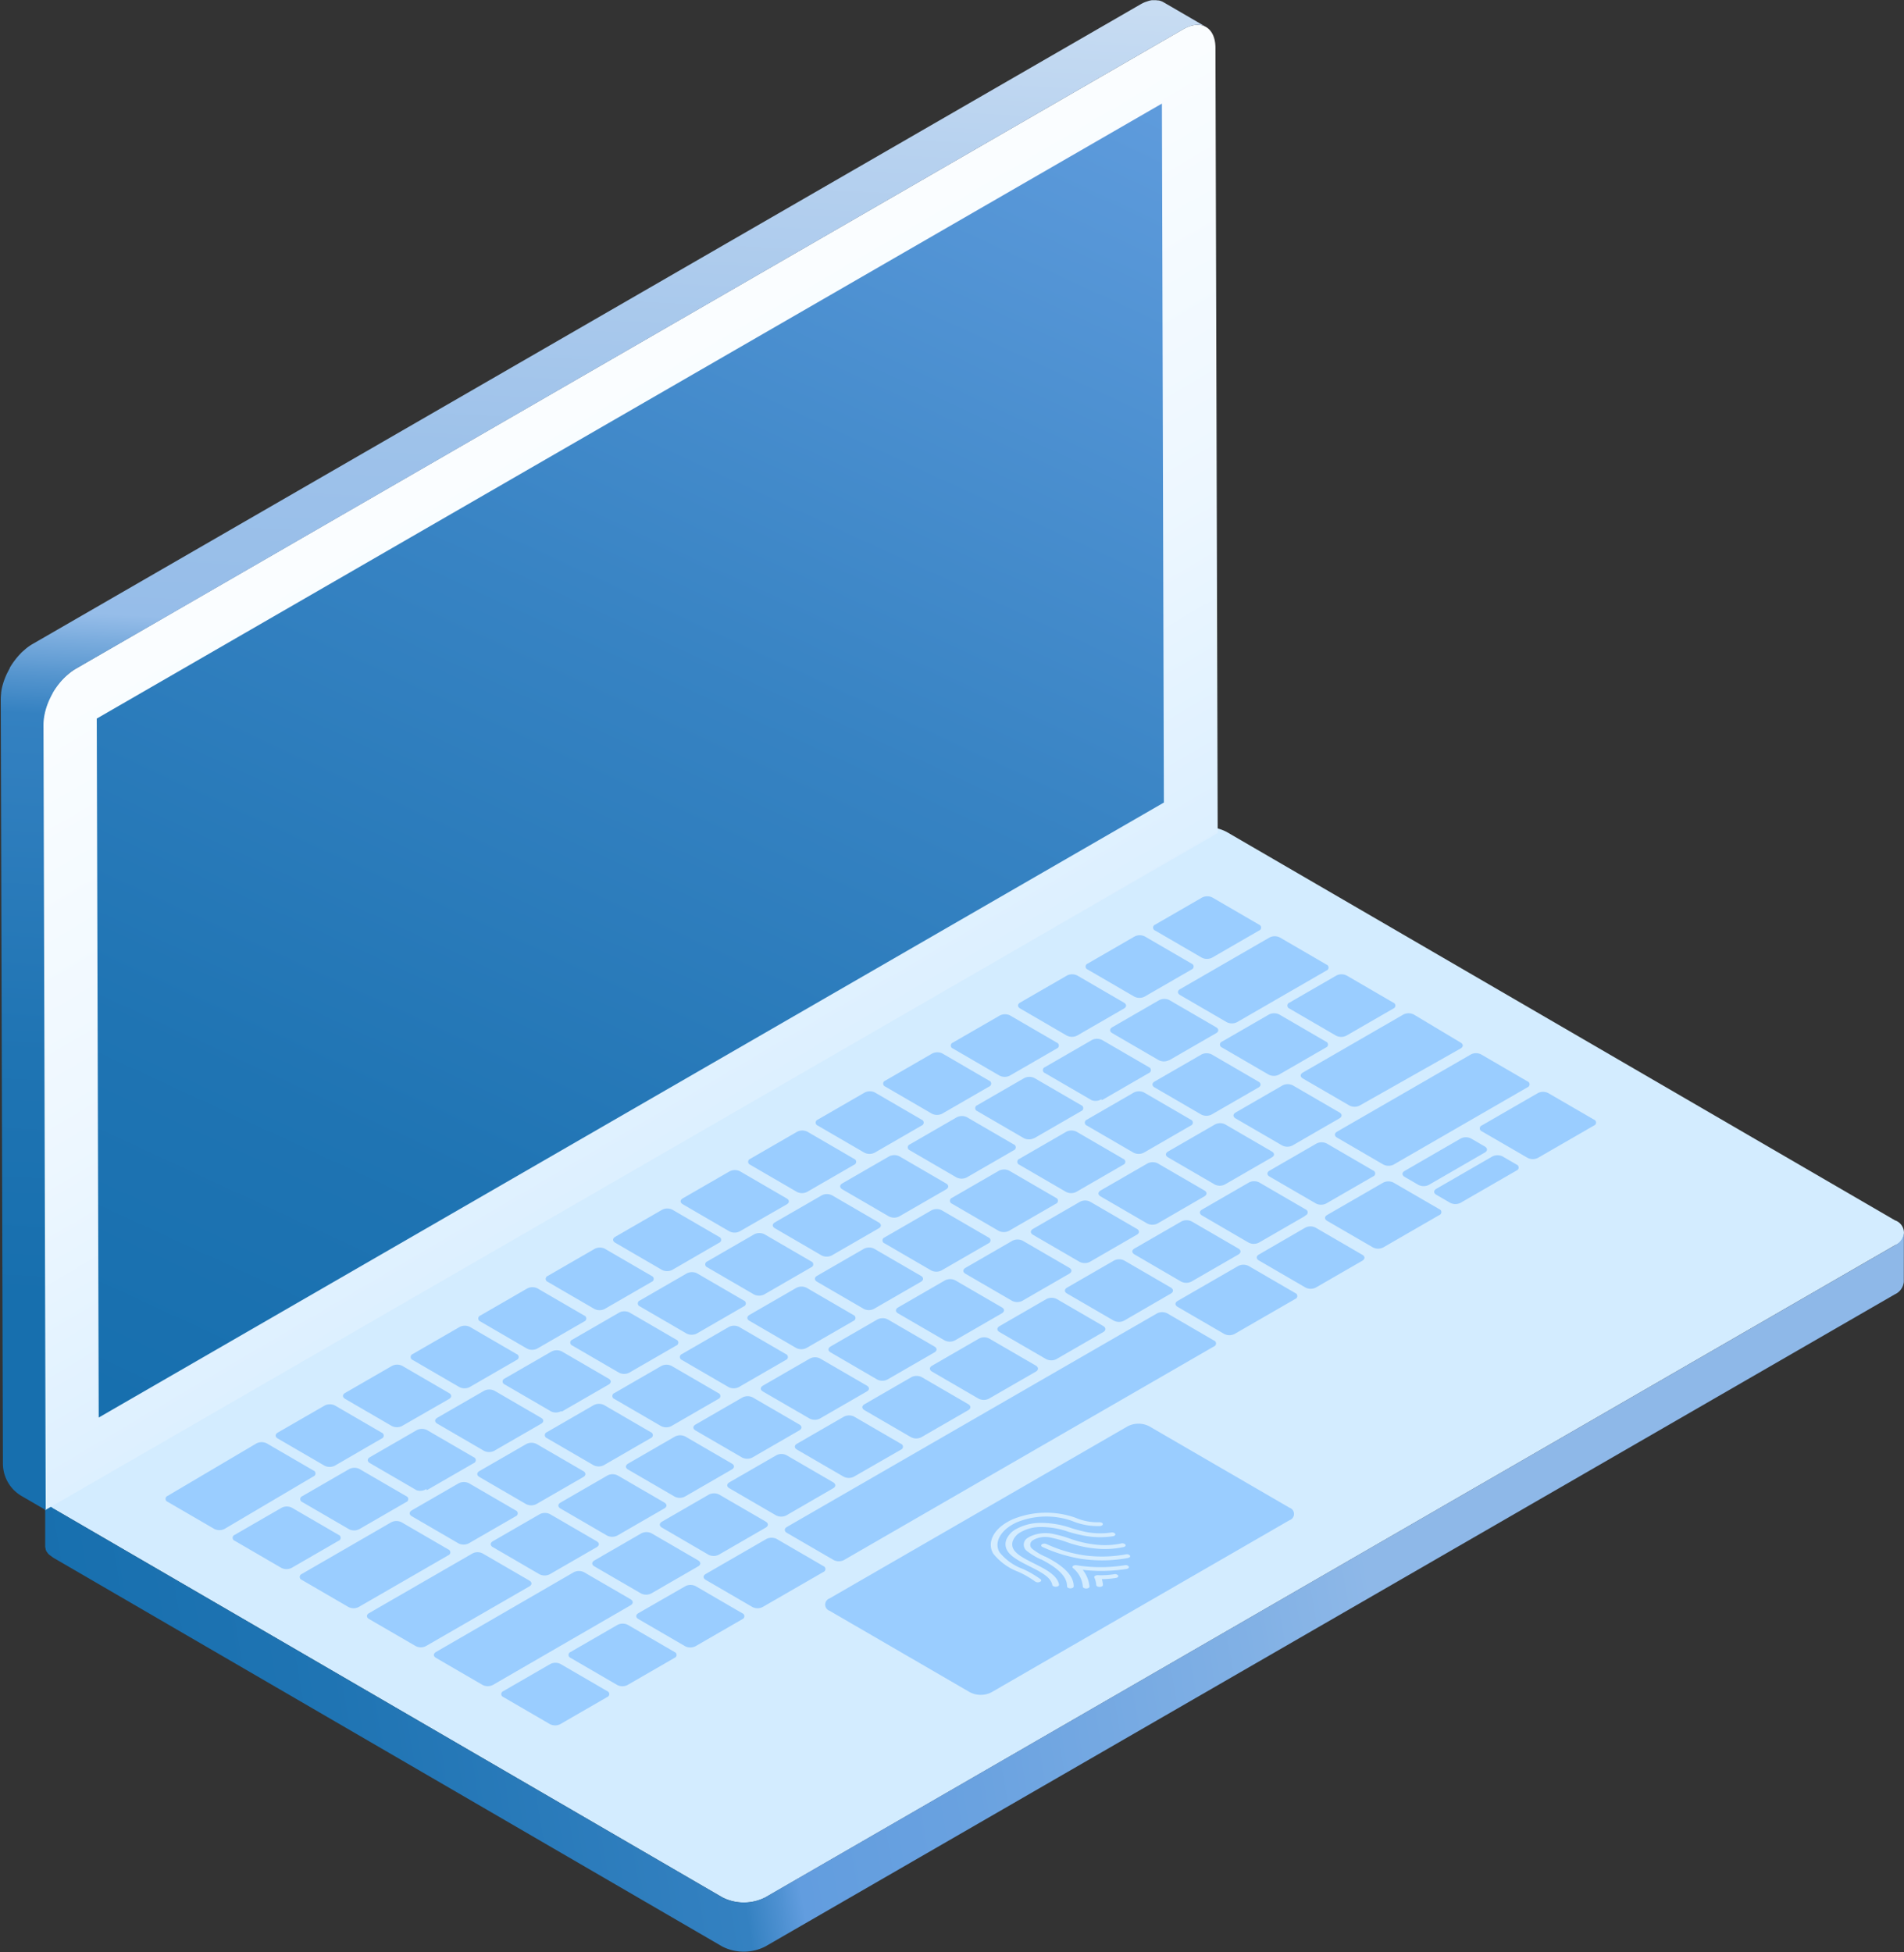 <svg xmlns="http://www.w3.org/2000/svg" xmlns:xlink="http://www.w3.org/1999/xlink" width="50.183" height="51.449" viewBox="0 0 50.183 51.449">
  <rect x="0" y="0" width="50.183" height="51.449" fill="#333333" stroke="none"/>
  <defs>
    <linearGradient id="linear-gradient" x1="-0.003" y1="0.545" x2="0.715" y2="0.498" gradientUnits="objectBoundingBox">
      <stop offset="0" stop-color="#176fae"/>
      <stop offset="0.205" stop-color="#1f74b3"/>
      <stop offset="0.49" stop-color="#3481c1"/>
      <stop offset="0.52" stop-color="#5293d4"/>
      <stop offset="0.534" stop-color="#629ddf"/>
      <stop offset="0.677" stop-color="#6aa2e0"/>
      <stop offset="0.909" stop-color="#82b1e5"/>
      <stop offset="1" stop-color="#8eb8e8"/>
    </linearGradient>
    <linearGradient id="linear-gradient-2" x1="0.297" y1="0.066" x2="0.651" y2="0.832" gradientUnits="objectBoundingBox">
      <stop offset="0" stop-color="#fff"/>
      <stop offset="0.291" stop-color="#fafdff"/>
      <stop offset="0.611" stop-color="#edf7ff"/>
      <stop offset="0.944" stop-color="#d7edff"/>
      <stop offset="1" stop-color="#d3ecff"/>
    </linearGradient>
    <linearGradient id="linear-gradient-3" x1="0.28" y1="1.088" x2="0.737" y2="-0.134" gradientUnits="objectBoundingBox">
      <stop offset="0" stop-color="#176fae"/>
      <stop offset="0.208" stop-color="#1f74b3"/>
      <stop offset="0.546" stop-color="#3783c3"/>
      <stop offset="0.969" stop-color="#5e9bdc"/>
      <stop offset="1" stop-color="#629ddf"/>
    </linearGradient>
    <linearGradient id="linear-gradient-4" x1="0.475" y1="0.878" x2="0.517" y2="-0.186" gradientUnits="objectBoundingBox">
      <stop offset="0" stop-color="#176fae"/>
      <stop offset="0.152" stop-color="#1f74b3"/>
      <stop offset="0.364" stop-color="#3481c1"/>
      <stop offset="0.386" stop-color="#5293cd"/>
      <stop offset="0.428" stop-color="#96bde9"/>
      <stop offset="0.544" stop-color="#9ec2ea"/>
      <stop offset="0.732" stop-color="#b6d1ef"/>
      <stop offset="0.967" stop-color="#ddeaf7"/>
      <stop offset="1" stop-color="#e4eef9"/>
    </linearGradient>
  </defs>
  <g id="Groupe_191" data-name="Groupe 191" transform="translate(0 0)">
    <g id="Groupe_142" data-name="Groupe 142" transform="translate(1.188 21.79)">
      <path id="Tracé_492" data-name="Tracé 492" d="M165.069,233.727a1.24,1.24,0,0,1,1.13,0l17.617,10.238a.346.346,0,0,1,0,.656l-29.774,17.19a1.247,1.247,0,0,1-1.132,0l-17.617-10.238a.346.346,0,0,1,0-.655Z" transform="translate(-135.058 -233.591)" fill="#d3ecff"/>
      <path id="Tracé_493" data-name="Tracé 493" d="M174.685,242.179a.3.3,0,0,1-.27,0l-1.23-.715a.083.083,0,0,1,0-.156l1.238-.715a.3.3,0,0,1,.27,0l1.23.715a.083.083,0,0,1,0,.156Zm-.541.312a.083.083,0,0,0,0-.156l-1.23-.715a.3.3,0,0,0-.27,0l-1.238.715a.083.083,0,0,0,0,.156l1.23.715a.3.3,0,0,0,.27,0Zm-1.782,1.029c.077-.044.074-.114,0-.156l-1.23-.715a.3.3,0,0,0-.27,0l-1.235.713c-.077.044-.075.113,0,.156l1.23.715a.3.3,0,0,0,.27,0Zm7.1,0a.083.083,0,0,0,0-.156l-1.23-.715a.3.3,0,0,0-.27,0l-1.238.715a.083.083,0,0,0,0,.156l1.23.715a.3.3,0,0,0,.27,0Zm-5.906,1.362,1.236-.713c.077-.044.074-.113,0-.156l-1.23-.715a.3.3,0,0,0-.27,0l-1.236.713c-.077.044-.077.115,0,.158l1.23.715A.3.3,0,0,0,173.552,244.88Zm2.9-1.206a.3.3,0,0,0-.27,0l-1.238.715a.083.083,0,0,0,0,.156l1.23.715a.3.3,0,0,0,.27,0l1.238-.715a.083.083,0,0,0,0-.156Zm-7.647,1.9a.083.083,0,0,0,0-.156l-1.23-.715a.3.3,0,0,0-.27,0l-1.238.715a.083.083,0,0,0,0,.156l1.23.715a.3.3,0,0,0,.27,0Zm1.188,1.362,1.238-.715a.083.083,0,0,0,0-.156l-1.23-.715a.3.3,0,0,0-.27,0l-1.238.715a.083.083,0,0,0,0,.156l1.23.715A.3.3,0,0,0,169.991,246.937Zm-2.967-.334a.083.083,0,0,0,0-.156l-1.23-.715a.3.3,0,0,0-.27,0l-1.238.715a.083.083,0,0,0,0,.156l1.23.715a.3.3,0,0,0,.27,0Zm5.586.715a.3.3,0,0,0,.27,0l1.238-.715a.083.083,0,0,0,0-.156l-1.23-.715a.3.3,0,0,0-.27,0l-1.238.715a.083.083,0,0,0,0,.156Zm9.18-.719a.083.083,0,0,0,0,.156l1.207.7a.3.3,0,0,0,.27,0l1.478-.853a.083.083,0,0,0,0-.156l-1.207-.7a.3.3,0,0,0-.27,0Zm-15.077.5a.083.083,0,0,0,0,.156l1.23.715a.3.3,0,0,0,.27,0l1.238-.715a.083.083,0,0,0,0-.156l-1.23-.715a.3.3,0,0,0-.27,0Zm-1.469.537a.083.083,0,0,0,0-.156l-1.23-.715a.3.3,0,0,0-.27,0l-1.238.715a.083.083,0,0,0,0,.156l1.23.715a.3.3,0,0,0,.27,0Zm5.586.715a.3.3,0,0,0,.27,0l1.238-.715a.083.083,0,0,0,0-.156l-1.23-.715a.3.3,0,0,0-.27,0l-1.238.715a.083.083,0,0,0,0,.156Zm9.759-.081c-.077.044-.074.114,0,.156l.368.214a.3.3,0,0,0,.27,0l1.478-.853a.083.083,0,0,0,0-.156l-.368-.214a.3.3,0,0,0-.27,0Zm-15.656-.143c-.077.044-.074.114,0,.156l1.23.715a.3.3,0,0,0,.27,0l1.236-.713c.076-.044.074-.114,0-.156l-1.23-.715a.3.3,0,0,0-.27,0Zm4.4-.335a.3.3,0,0,0-.27,0l-1.238.715a.083.083,0,0,0,0,.156l1.23.715a.3.3,0,0,0,.27,0l1.238-.715a.083.083,0,0,0,0-.156Zm8.38,1.167c-.077.044-.074.114,0,.156l1.207.7a.294.294,0,0,0,.27,0l1.478-.853a.083.083,0,0,0,0-.156l-1.207-.7a.3.3,0,0,0-.27,0Zm-14.556.195c-.077.044-.074.113,0,.156l1.23.715a.3.3,0,0,0,.27,0l1.236-.713c.077-.044.074-.114,0-.156l-1.23-.715a.3.3,0,0,0-.27,0Zm9.538.326c.074-.043.077-.112,0-.156l-1.227-.713a.294.294,0,0,0-.27,0l-1.238.715c-.074.043-.077.112,0,.156l1.228.713a.3.3,0,0,0,.27,0Zm-11.009.212a.083.083,0,0,0,0-.156l-1.23-.715a.3.3,0,0,0-.27,0l-1.236.713c-.077.044-.077.115,0,.158l1.23.715a.3.3,0,0,0,.272,0Zm-.311.491a.083.083,0,0,0,0,.156l1.23.715a.3.3,0,0,0,.27,0l1.238-.715a.083.083,0,0,0,0-.156l-1.23-.715a.3.3,0,0,0-.27,0Zm8.033,1.039a.3.3,0,0,0,.27,0l1.238-.715c.074-.043.077-.112,0-.156l-1.228-.713a.3.3,0,0,0-.27,0l-1.238.715c-.074.043-.077.112,0,.156Zm-9.5-.5a.083.083,0,0,0,0-.156l-1.23-.715a.3.3,0,0,0-.27,0l-1.238.715a.083.083,0,0,0,0,.156l1.23.715a.3.3,0,0,0,.27,0Zm5.868-.872a.3.3,0,0,0-.272,0l-1.236.713c-.077.044-.074.113,0,.156l1.23.715a.294.294,0,0,0,.27,0l1.236-.713c.077-.044.077-.115,0-.158Zm-6.178,1.363a.083.083,0,0,0,0,.156l1.23.715a.3.3,0,0,0,.27,0l1.238-.715a.083.083,0,0,0,0-.156l-1.23-.715a.3.3,0,0,0-.27,0Zm14.173.012c-.077.044-.074.114,0,.156l1.23.715a.3.3,0,0,0,.27,0l1.6-.923a.083.083,0,0,0,0-.156l-1.23-.715a.3.3,0,0,0-.27,0Zm-9.777-.346a.3.3,0,0,0-.27,0l-1.236.713c-.077.044-.077.115,0,.158l1.23.715a.3.3,0,0,0,.272,0l1.236-.713a.083.083,0,0,0,0-.156Zm7.818,1.166c.074-.043.074-.113,0-.158l-1.227-.713a.3.3,0,0,0-.27,0l-1.238.715c-.074.043-.077.112,0,.156l1.228.713a.3.3,0,0,0,.272,0Zm-13.994.2a.083.083,0,0,0,0,.156l1.23.715a.3.3,0,0,0,.27,0l1.238-.715a.083.083,0,0,0,0-.156l-1.23-.715a.3.3,0,0,0-.27,0Zm-1.469.536a.083.083,0,0,0,0-.156l-1.23-.715a.3.3,0,0,0-.27,0l-1.238.715a.083.083,0,0,0,0,.156l1.23.715a.3.3,0,0,0,.27,0Zm5.865-.871a.3.3,0,0,0-.27,0l-1.238.715a.083.083,0,0,0,0,.156l1.23.715a.3.3,0,0,0,.27,0l1.238-.715a.083.083,0,0,0,0-.156Zm-4.677,2.233,1.236-.713c.077-.044.077-.115,0-.158l-1.23-.715a.3.3,0,0,0-.272,0l-1.236.713a.083.083,0,0,0,0,.156l1.23.715A.3.3,0,0,0,157.533,254.129Zm-2.97-.333c.077-.044.077-.115,0-.158l-1.23-.715a.3.3,0,0,0-.272,0l-1.236.713c-.077.044-.074.113,0,.156l1.23.715a.3.3,0,0,0,.27,0Zm5.868-.872a.3.3,0,0,0-.27,0l-1.238.715a.083.083,0,0,0,0,.156l1.23.715a.3.3,0,0,0,.27,0l1.238-.715a.083.083,0,0,0,0-.156Zm7.818,1.166c.074-.043.074-.114,0-.158l-1.227-.713a.3.3,0,0,0-.27,0l-1.238.715c-.074.043-.077.112,0,.156l1.227.713a.3.3,0,0,0,.272,0Zm-13.994.2c-.077.044-.074.114,0,.156l1.23.715a.3.3,0,0,0,.27,0l1.236-.713c.077-.044.074-.114,0-.156l-1.23-.715a.3.3,0,0,0-.27,0Zm4.118,1.251a.3.3,0,0,0,.27,0l1.238-.715a.083.083,0,0,0,0-.156l-1.23-.715a.3.3,0,0,0-.27,0l-1.238.715a.083.083,0,0,0,0,.156Zm-1.5-.559a.3.3,0,0,0-.272,0l-1.236.713c-.077.044-.074.114,0,.156l1.23.715a.3.3,0,0,0,.27,0l1.236-.713c.077-.044.077-.115,0-.158Zm7.815,1.167c.077-.044.074-.113,0-.158l-1.227-.713a.291.291,0,0,0-.27,0l-1.236.713c-.077.044-.079.114,0,.158l1.227.713a.3.3,0,0,0,.275,0Zm-17.541.2a.083.083,0,0,0,0,.156l1.23.715a.3.3,0,0,0,.27,0L151,255.851a.083.083,0,0,0,0-.156l-1.23-.715a.3.3,0,0,0-.27,0Zm7.665,1.251a.3.3,0,0,0,.272,0l1.236-.713a.083.083,0,0,0,0-.156l-1.23-.715a.3.3,0,0,0-.27,0l-1.235.713c-.077.044-.077.115,0,.158Zm8.659-.433c-.077.044-.077.115,0,.158l1.23.715a.3.3,0,0,0,.272,0l9.752-5.63a.083.083,0,0,0,0-.156l-1.23-.715a.3.3,0,0,0-.27,0Zm-14.556.209a.083.083,0,0,0,0,.156l1.23.715a.3.3,0,0,0,.27,0l1.238-.715a.083.083,0,0,0,0-.156l-1.23-.715a.3.3,0,0,0-.27,0Zm8.033,1.039a.3.3,0,0,0,.27,0l1.236-.713c.077-.044.079-.113,0-.158l-1.227-.713a.3.3,0,0,0-.272,0l-1.236.713c-.074.043-.077.112,0,.156Zm4.182-.208c.074-.043.074-.114,0-.158l-1.227-.713a.3.3,0,0,0-.27,0l-1.238.715c-.074.043-.077.112,0,.156l1.228.713a.3.3,0,0,0,.272,0Zm-10.447.2a.083.083,0,0,0,0,.156l1.23.715a.3.3,0,0,0,.27,0l2.359-1.362a.083.083,0,0,0,0-.157l-1.23-.715a.3.3,0,0,0-.27,0Zm10.647,0c-.077.044-.074.114,0,.156l1.23.715a.3.3,0,0,0,.27,0l1.6-.923a.083.083,0,0,0,0-.156l-1.23-.715a.3.3,0,0,0-.27,0Zm-7.109,2.056c-.074.043-.077.112,0,.156l1.227.713a.3.3,0,0,0,.272,0l3.63-2.1c.074-.043.074-.113,0-.158l-1.228-.713a.294.294,0,0,0-.27,0Zm3.547,0a.083.083,0,0,0,0,.156l1.23.715a.3.3,0,0,0,.27,0l1.238-.715a.083.083,0,0,0,0-.156l-1.23-.715a.3.3,0,0,0-.27,0Zm19.923-17.961a.083.083,0,0,0,0-.156l-1.23-.715a.3.3,0,0,0-.27,0l-2.359,1.362c-.077.044-.074.113,0,.156l1.23.715a.3.3,0,0,0,.27,0Zm-7.109,2.056a.083.083,0,0,0,0-.156l-1.23-.715a.3.3,0,0,0-.27,0l-1.238.715a.083.083,0,0,0,0,.156l1.23.715a.3.3,0,0,0,.27,0Zm1.188,1.362,1.238-.715a.083.083,0,0,0,0-.156l-1.23-.715a.3.3,0,0,0-.27,0l-1.238.715a.083.083,0,0,0,0,.156l1.23.715A.3.3,0,0,0,171.771,245.909Zm9.456-1.363c.074-.043.077-.112,0-.156L180,243.676a.3.3,0,0,0-.27,0l-2.652,1.531c-.074.043-.077.112,0,.156l1.228.713a.3.3,0,0,0,.27,0Zm-6.835,1.742a.3.3,0,0,0,.27,0l1.236-.713c.077-.044.074-.113,0-.156l-1.23-.715a.3.3,0,0,0-.27,0l-1.236.713c-.077.044-.074.114,0,.156Zm3.641.1c.074-.043.077-.112,0-.156l-1.228-.713a.3.3,0,0,0-.27,0l-1.238.715c-.074.043-.077.112,0,.156l1.228.713a.3.3,0,0,0,.27,0Zm-.063.351c-.074.043-.077.112,0,.156l1.222.711a.3.3,0,0,0,.27,0l3.528-2.037a.083.083,0,0,0,0-.156l-1.222-.71a.294.294,0,0,0-.27,0Zm-1.719.678c.077-.044.077-.112,0-.156l-1.227-.713a.291.291,0,0,0-.27,0l-1.236.713c-.077.044-.077.112,0,.156l1.227.713a.291.291,0,0,0,.27,0Zm3.5.357c-.077.044-.074.113,0,.156l.365.212a.3.3,0,0,0,.272,0l1.478-.854c.074-.043.074-.113,0-.158l-.365-.212a.3.3,0,0,0-.27,0Zm-.83.144a.083.083,0,0,0,0-.156l-1.222-.711a.3.3,0,0,0-.27,0l-1.238.715c-.074.043-.077.112,0,.156l1.223.71a.3.3,0,0,0,.27,0Zm-4.448.526c.074-.043.077-.112,0-.156l-1.227-.713a.3.3,0,0,0-.27,0l-1.236.713c-.076.044-.079.113,0,.158l1.227.713a.3.3,0,0,0,.272,0Zm-11.009.212c.077-.044.077-.115,0-.158l-1.23-.715a.3.3,0,0,0-.272,0l-1.236.713c-.077.044-.074.114,0,.156l1.23.715a.3.3,0,0,0,.27,0Zm12.175,1.007a.3.3,0,0,0,.272,0l1.195-.69.036-.029a.083.083,0,0,0,0-.156l-1.222-.711a.3.3,0,0,0-.27,0l-1.238.715c-.074.043-.077.112,0,.156Zm-8.087-.852a.3.3,0,0,0-.27,0l-1.238.715a.083.083,0,0,0,0,.156l1.23.715a.3.3,0,0,0,.27,0l1.238-.715a.083.083,0,0,0,0-.156Zm6.308,1.879a.3.3,0,0,0,.272,0l1.236-.713c.077-.044.077-.115,0-.159l-1.228-.713a.3.3,0,0,0-.272,0l-1.236.713c-.077.044-.077.112,0,.156Zm2.05-.713c-.077.044-.074.114,0,.156l1.23.715a.3.3,0,0,0,.27,0l1.225-.707c.077-.044.077-.115,0-.158l-1.23-.715a.3.3,0,0,0-.272,0Zm-2.321,1.029c.077-.044.074-.114,0-.158l-1.227-.713a.291.291,0,0,0-.27,0l-1.236.713c-.077.044-.079.114,0,.158l1.228.713a.3.3,0,0,0,.275,0Zm-5.961,1.235a.3.3,0,0,0,.27,0l1.238-.715c.074-.043.077-.112,0-.156l-1.228-.713a.3.3,0,0,0-.27,0l-1.238.715c-.074.043-.077.112,0,.156Zm-9.5-.5a.083.083,0,0,0,0-.156l-1.23-.715a.3.3,0,0,0-.27,0l-1.238.715a.083.083,0,0,0,0,.156l1.23.715a.3.3,0,0,0,.27,0Zm7.722,1.53a.294.294,0,0,0,.27,0l1.236-.713c.077-.044.08-.114,0-.158l-1.227-.713a.3.3,0,0,0-.272,0l-1.235.713c-.074.043-.077.112,0,.156Zm4.182-.208c.074-.043.074-.113,0-.158l-1.228-.713a.294.294,0,0,0-.27,0l-1.238.715c-.074.043-.077.112,0,.156l1.227.713a.3.3,0,0,0,.272,0Zm-5.964,1.237a.3.3,0,0,0,.272,0l1.235-.713c.077-.044.077-.112,0-.156l-1.228-.713a.291.291,0,0,0-.27,0l-1.236.713c-.077.044-.08.114,0,.158Zm-1.779,1.027a.3.3,0,0,0,.27,0l1.238-.715c.074-.043.077-.112,0-.156l-1.227-.713a.3.3,0,0,0-.27,0l-1.238.715c-.074.043-.077.112,0,.156Zm-9.5-.5a.083.083,0,0,0,0-.156l-1.23-.715a.3.3,0,0,0-.27,0l-1.236.713c-.077.044-.077.115,0,.158l1.23.715a.3.3,0,0,0,.272,0Zm13.683.295a.084.084,0,0,0,0-.159l-1.227-.713a.3.3,0,0,0-.272,0l-1.236.713c-.077.044-.077.112,0,.156l1.228.713a.3.3,0,0,0,.272,0Zm-12.492,1.066,1.236-.713a.083.083,0,0,0,0-.156l-1.23-.715a.3.3,0,0,0-.27,0l-1.235.713c-.077.044-.077.115,0,.158l1.23.715A.3.3,0,0,0,153.974,256.184Zm6.531.169a.294.294,0,0,0,.27,0l1.238-.715c.074-.043.077-.112,0-.156l-1.227-.713a.3.3,0,0,0-.27,0l-1.238.715c-.074.043-.077.112,0,.156Zm-8.583.859a.3.3,0,0,0,.27,0l1.238-.715a.083.083,0,0,0,0-.156l-1.23-.715a.3.3,0,0,0-.27,0l-1.238.715a.083.083,0,0,0,0,.156Zm8.311-.547c.074-.043.077-.112,0-.156l-1.228-.713a.294.294,0,0,0-.27,0l-1.238.715c-.074.043-.077.112,0,.156l1.227.713a.3.3,0,0,0,.27,0Zm1.164,1.22a.3.3,0,0,0,.272,0l1.238-.715c.074-.043.074-.114,0-.158l-1.228-.713a.3.3,0,0,0-.27,0l-1.238.715c-.074.043-.077.112,0,.156Zm-8.945,1.539c-.074.043-.077.112,0,.156l1.228.713a.294.294,0,0,0,.27,0l2.724-1.572c.077-.044.077-.112,0-.156l-1.228-.713a.291.291,0,0,0-.27,0Zm7.1,0c-.077.044-.077.115,0,.158l1.23.715a.3.3,0,0,0,.272,0l1.235-.713a.083.083,0,0,0,0-.156l-1.23-.715a.3.3,0,0,0-.27,0Zm5.038-.388a.173.173,0,0,0,0,.327l3.7,2.148a.625.625,0,0,0,.565,0l7.858-4.537a.173.173,0,0,0,0-.327l-3.7-2.148a.621.621,0,0,0-.565,0Zm-8.6,2.444a.083.083,0,0,0,0,.156l1.23.715a.3.3,0,0,0,.27,0l1.238-.715a.083.083,0,0,0,0-.156l-1.23-.715a.3.3,0,0,0-.27,0Z" transform="translate(-143.927 -238.728)" fill="#9acdff"/>
      <g id="Groupe_141" data-name="Groupe 141" transform="translate(24.926 18.078)">
        <g id="Groupe_134" data-name="Groupe 134" transform="translate(1.328 0.817)">
          <path id="Tracé_494" data-name="Tracé 494" d="M235.954,305.846a3.76,3.76,0,0,0,1.229-.021.119.119,0,0,0,.039-.013c.022-.012.031-.031.023-.049a.106.106,0,0,0-.108-.035,3.515,3.515,0,0,1-1.13.022,3.7,3.7,0,0,1-.963-.292.138.138,0,0,0-.115,0l-.008.005c-.03.022-.023.054.016.071A3.953,3.953,0,0,0,235.954,305.846Z" transform="translate(-234.902 -305.446)" fill="#d3ecff"/>
        </g>
        <g id="Groupe_135" data-name="Groupe 135" transform="translate(0.389 0.274)">
          <path id="Tracé_495" data-name="Tracé 495" d="M231.962,304.523c.289.145.562.282.6.493.006.028.049.048.1.045a.121.121,0,0,0,.052-.015.041.041,0,0,0,.026-.042c-.049-.25-.361-.407-.663-.558-.344-.173-.642-.322-.557-.589a.457.457,0,0,1,.22-.24,1.053,1.053,0,0,1,.445-.128,2.138,2.138,0,0,1,.8.124,4.106,4.106,0,0,0,.4.1,2.279,2.279,0,0,0,.774.018.11.11,0,0,0,.039-.013c.022-.012.032-.031.023-.049a.105.105,0,0,0-.108-.036,1.98,1.98,0,0,1-.673-.017,3.762,3.762,0,0,1-.377-.1,2.389,2.389,0,0,0-.9-.134,1.3,1.3,0,0,0-.548.157.561.561,0,0,0-.269.294C231.244,304.163,231.609,304.346,231.962,304.523Z" transform="translate(-231.33 -303.383)" fill="#d3ecff"/>
        </g>
        <g id="Groupe_140" data-name="Groupe 140" style="isolation: isolate">
          <g id="Groupe_136" data-name="Groupe 136">
            <path id="Tracé_496" data-name="Tracé 496" d="M229.915,303.42a1.537,1.537,0,0,0,.665.481,2.464,2.464,0,0,1,.439.254.134.134,0,0,0,.123.011l.011-.005c.03-.017.035-.045.009-.066a2.635,2.635,0,0,0-.467-.271,1.421,1.421,0,0,1-.613-.437c-.144-.242,0-.537.336-.732a1.28,1.28,0,0,1,.122-.062,2.048,2.048,0,0,1,1.453-.034,1.75,1.75,0,0,0,.731.134.123.123,0,0,0,.053-.014.042.042,0,0,0,.025-.041c0-.028-.048-.048-.1-.045a1.48,1.48,0,0,1-.626-.121,2.32,2.32,0,0,0-1.646.042q-.073.033-.137.07C229.909,302.8,229.749,303.142,229.915,303.42Z" transform="translate(-229.85 -302.34)" fill="#d3ecff"/>
          </g>
          <g id="Groupe_137" data-name="Groupe 137" transform="translate(2.727 1.62)">
            <path id="Tracé_497" data-name="Tracé 497" d="M240.225,308.6a.548.548,0,0,1,.047.191c0,.028.044.049.093.048a.123.123,0,0,0,.057-.015.043.043,0,0,0,.026-.039.908.908,0,0,0-.028-.151,2.393,2.393,0,0,0,.369-.031.114.114,0,0,0,.038-.013c.022-.013.032-.032.023-.05a.106.106,0,0,0-.108-.035,2.124,2.124,0,0,1-.428.025.132.132,0,0,0-.069.015l-.009.006A.034.034,0,0,0,240.225,308.6Z" transform="translate(-240.219 -308.502)" fill="#d3ecff"/>
          </g>
          <g id="Groupe_138" data-name="Groupe 138" transform="translate(0.864 0.541)">
            <path id="Tracé_498" data-name="Tracé 498" d="M234.282,305.783c0,.006,0,.013,0,.019,0,.028.038.051.086.052a.13.13,0,0,0,.063-.015.044.044,0,0,0,.026-.035c0-.007,0-.015,0-.022-.009-.265-.26-.522-.748-.766l-.008,0a1.689,1.689,0,0,1-.332-.2.137.137,0,0,1,.023-.236l.024-.015a.67.67,0,0,1,.474-.041,2.993,2.993,0,0,1,.375.107,3.145,3.145,0,0,0,.8.176,2.359,2.359,0,0,0,.706-.042.112.112,0,0,0,.029-.011c.024-.014.033-.036.019-.055a.118.118,0,0,0-.115-.028,2.035,2.035,0,0,1-.61.035,2.909,2.909,0,0,1-.738-.164,3.163,3.163,0,0,0-.405-.115.967.967,0,0,0-.653.064l-.038.024a.208.208,0,0,0-.032.357,1.783,1.783,0,0,0,.363.217l.008,0C234.049,305.319,234.274,305.545,234.282,305.783Z" transform="translate(-233.136 -304.399)" fill="#d3ecff"/>
          </g>
          <g id="Groupe_139" data-name="Groupe 139" transform="translate(2.15 1.381)">
            <path id="Tracé_499" data-name="Tracé 499" d="M238.047,307.675a.707.707,0,0,1,.255.487c0,.028.042.05.09.049a.127.127,0,0,0,.059-.015.044.044,0,0,0,.026-.038.818.818,0,0,0-.179-.44,4.246,4.246,0,0,0,1.154-.023.108.108,0,0,0,.039-.013c.022-.012.031-.031.023-.049a.1.1,0,0,0-.107-.036,4.031,4.031,0,0,1-1.272,0,.137.137,0,0,0-.083.013l-.012.009A.035.035,0,0,0,238.047,307.675Z" transform="translate(-238.026 -307.592)" fill="#d3ecff"/>
          </g>
        </g>
      </g>
      <path id="Tracé_500" data-name="Tracé 500" d="M184.05,274.285a.4.4,0,0,1-.235.329L154.04,291.8a1.247,1.247,0,0,1-1.132,0l-17.617-10.238c-.018-.011-.032-.023-.048-.034a.572.572,0,0,1-.058-.043.456.456,0,0,1-.063-.07l-.009-.013a.339.339,0,0,1-.038-.074l0-.008a.281.281,0,0,1-.014-.082l0,1.3v.007a.241.241,0,0,0,.005.045.248.248,0,0,0,.008.03l0,.008a.056.056,0,0,0,0,.007.307.307,0,0,0,.021.046c0,.008.01.015.015.022l.009.013.008.012a.487.487,0,0,0,.05.053l.006,0a.593.593,0,0,0,.058.043c.013.009.024.02.039.029l.01.006,17.617,10.238a1.247,1.247,0,0,0,1.132,0l29.774-17.19a.4.4,0,0,0,.235-.329Z" transform="translate(-135.058 -263.584)" fill="url(#linear-gradient)"/>
    </g>
    <g id="Groupe_144" data-name="Groupe 144">
      <path id="Tracé_501" data-name="Tracé 501" d="M164.882,153.334c.47-.271.851-.054.853.486l.059,20.7-30.908,17.845-.059-20.7a1.867,1.867,0,0,1,.848-1.468Z" transform="translate(-133.7 -152.562)" fill="url(#linear-gradient-2)"/>
      <g id="Groupe_143" data-name="Groupe 143" transform="translate(2.546 2.727)">
        <path id="Tracé_502" data-name="Tracé 502" d="M168.3,161.1l.052,18.422-28.074,16.209-.052-18.422Z" transform="translate(-140.222 -161.097)" fill="url(#linear-gradient-3)"/>
      </g>
      <path id="Tracé_503" data-name="Tracé 503" d="M161.909,151.415a.7.7,0,0,1,.139-.031h.013a.5.5,0,0,1,.137.007l.007,0a.422.422,0,0,1,.123.046l-1.127-.655,0,0a.352.352,0,0,0-.043-.021l-.045-.016-.031-.007-.007,0-.01,0-.051-.006h-.056l-.019,0h-.013l-.032,0a.745.745,0,0,0-.075.016l-.033.011-.03.01-.038.013a1.043,1.043,0,0,0-.119.059l-29.207,16.863a1.345,1.345,0,0,0-.16.111c-.017.013-.033.029-.049.043s-.051.042-.075.066-.021.023-.032.034l-.028.03c-.011.012-.022.023-.032.035s-.047.055-.069.084l-.023.03-.012.016-.022.03c-.017.024-.033.048-.049.073s-.03.048-.044.072l0,.006,0,.006c-.012.02-.023.04-.033.06s-.025.048-.037.072-.021.044-.031.067l0,0,0,0c-.011.025-.021.051-.031.076s-.02.053-.029.08-.008.027-.012.04l-.005.017-.009.029c-.009.033-.017.065-.024.1s-.007.039-.01.059,0,.02-.005.031,0,.019,0,.028a1.285,1.285,0,0,0-.011.167l.057,20.135a.991.991,0,0,0,.493.855l.635.369-.059-20.7a1.343,1.343,0,0,1,.016-.195c0-.01,0-.021.005-.03a1.592,1.592,0,0,1,.043-.186l.005-.017a1.915,1.915,0,0,1,.074-.2l0,0a2.044,2.044,0,0,1,.1-.2l0-.006a2,2,0,0,1,.119-.182l.012-.016a1.908,1.908,0,0,1,.124-.149l.028-.03c.034-.036.07-.068.107-.1.016-.014.032-.03.049-.043a1.319,1.319,0,0,1,.16-.111L161.722,151.5a.986.986,0,0,1,.157-.072Z" transform="translate(-130.54 -150.726)" fill="url(#linear-gradient-4)"/>
    </g>
  </g>
</svg>
